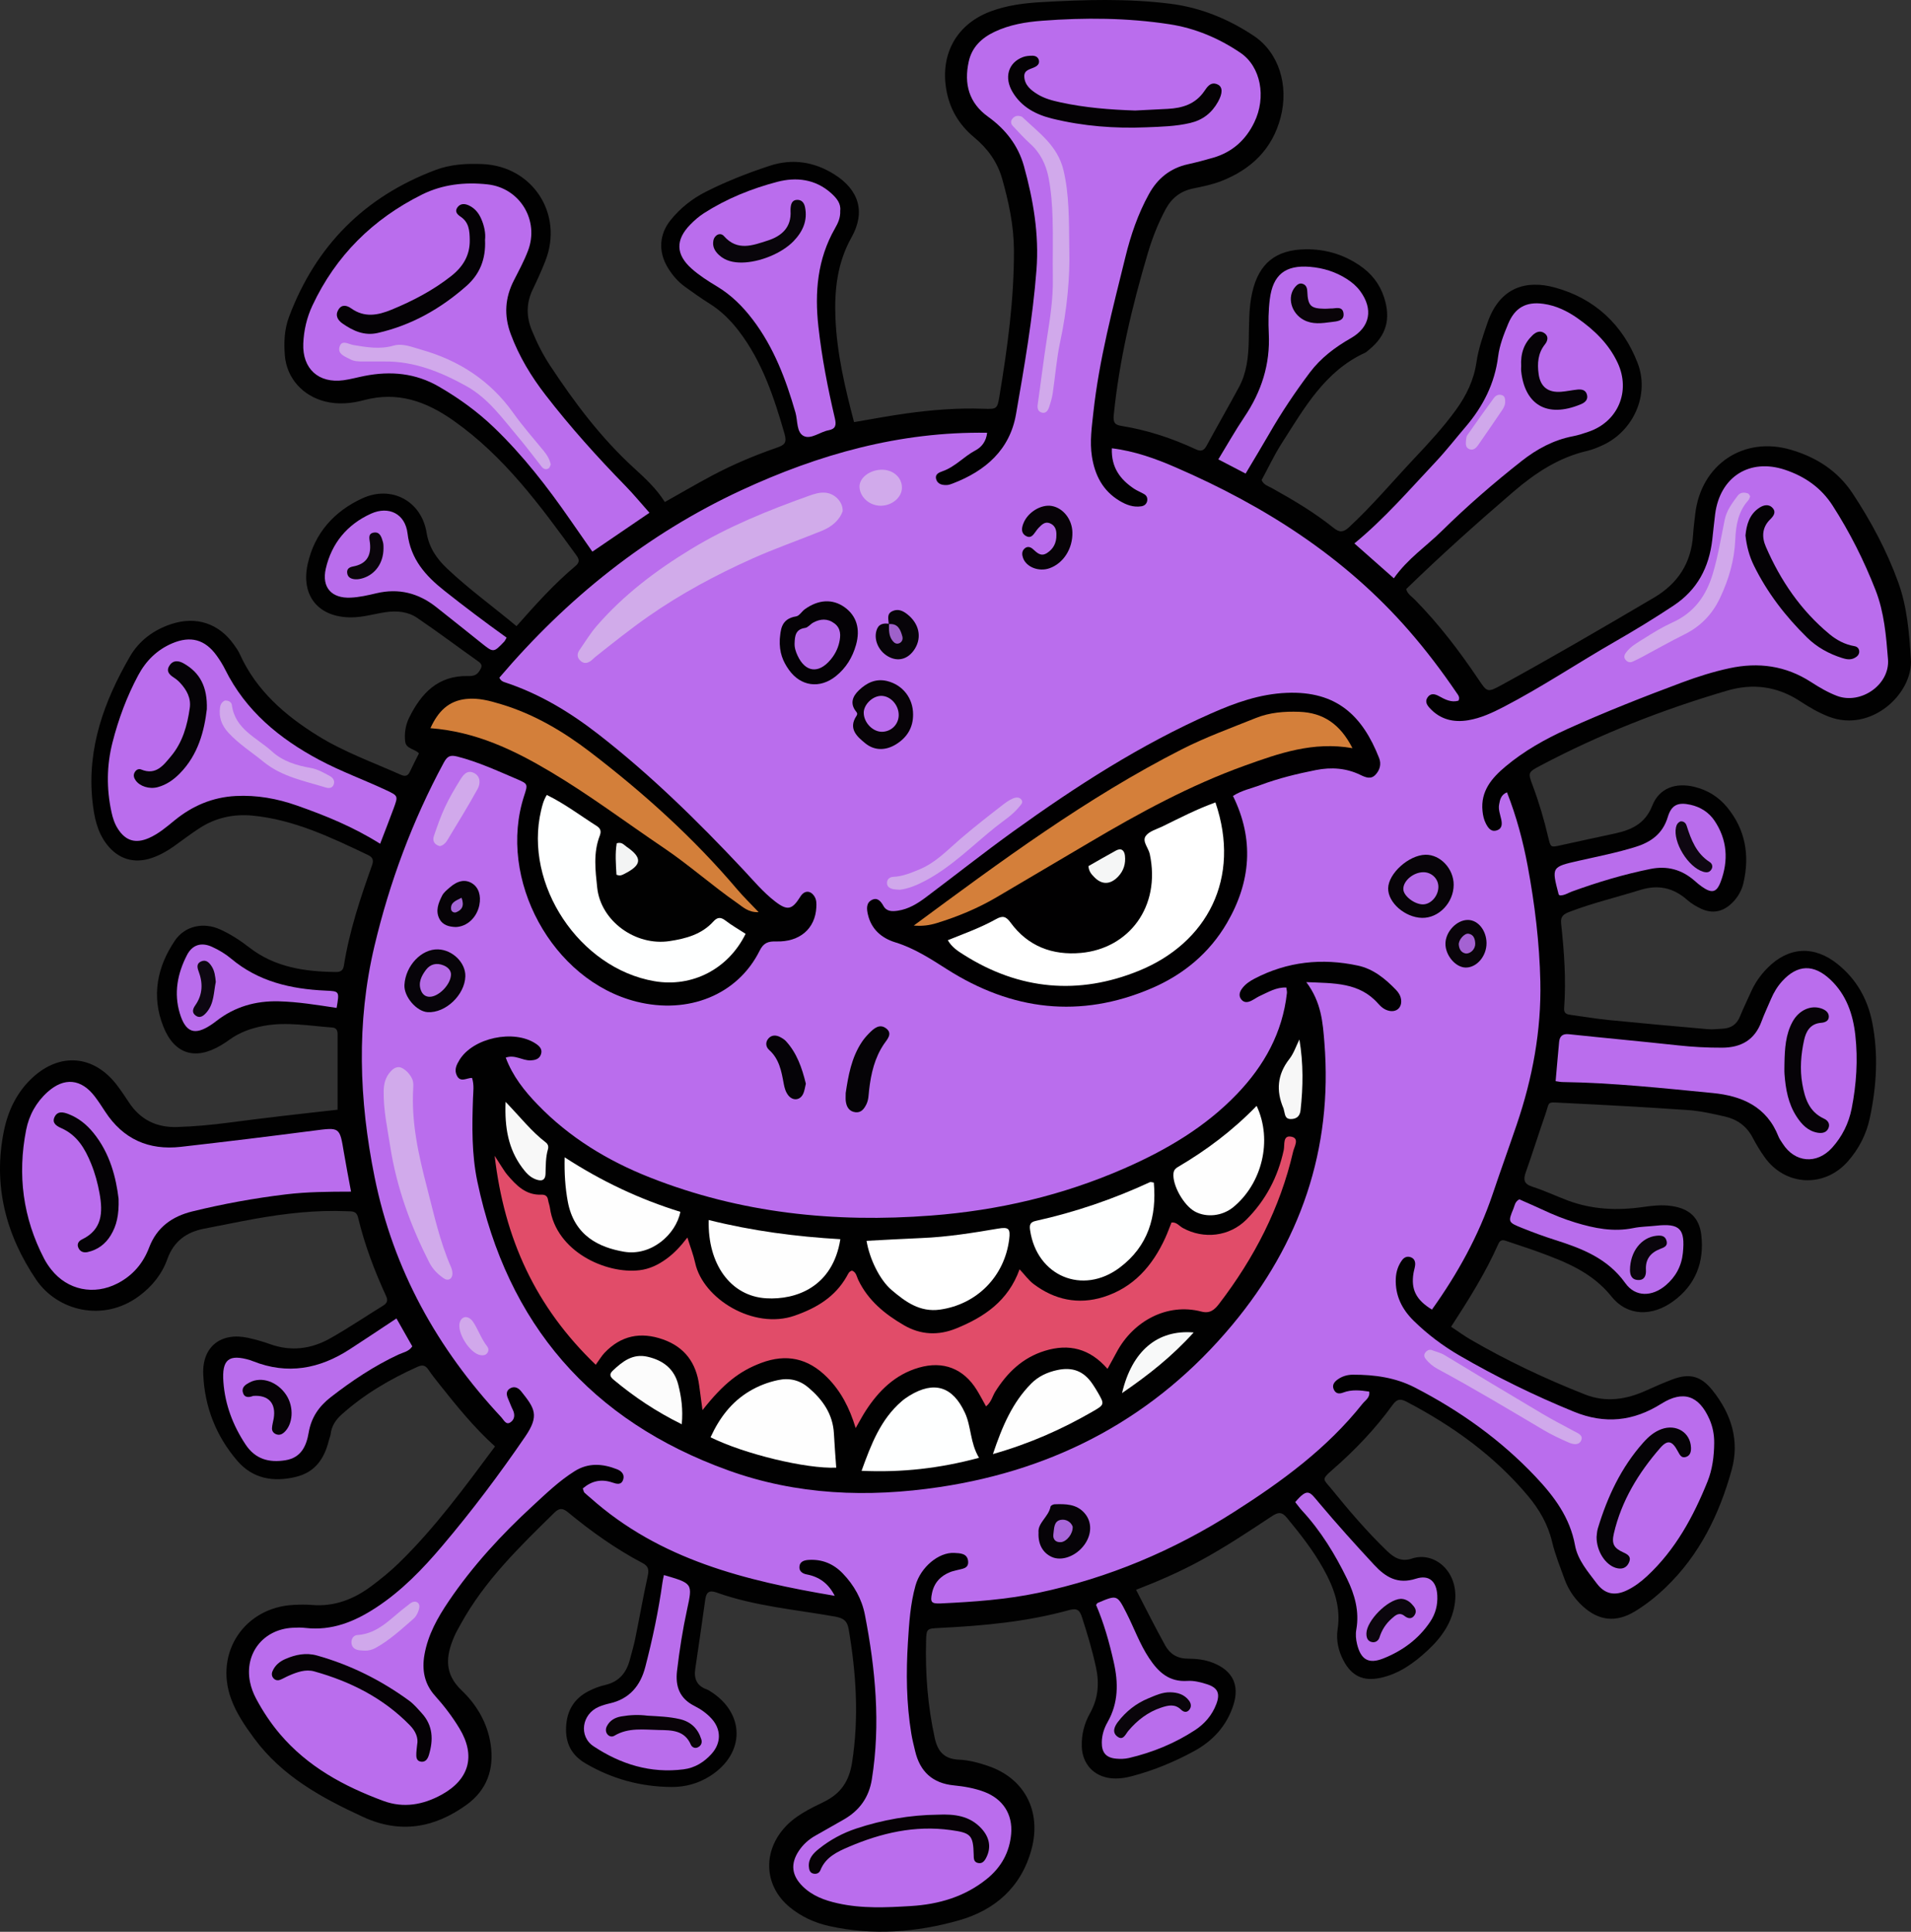 <?xml version="1.0" encoding="UTF-8"?><svg xmlns="http://www.w3.org/2000/svg" xmlns:xlink="http://www.w3.org/1999/xlink" height="396.9" preserveAspectRatio="xMidYMid meet" version="1.0" viewBox="0.0 0.0 392.7 396.9" width="392.7" zoomAndPan="magnify"><rect x="0.0" y="0.0" width="392.7" height="396.9" fill="#333333" stroke="none"/><defs><clipPath id="a"><path d="M 0 0 L 392.691 0 L 392.691 396.879 L 0 396.879 Z M 0 0"/></clipPath></defs><g><g clip-path="url(#a)"><path d="M 101.723 297.184 C 97.262 293.148 93.77 288.77 90.277 284.387 C 89.508 283.422 88.738 282.449 88.047 281.43 C 87.449 280.551 86.879 280.336 85.816 280.812 C 80.152 283.352 74.852 286.457 70.211 290.613 C 69.004 291.695 68.145 292.965 67.949 294.625 C 67.898 295.066 67.691 295.484 67.586 295.918 C 66.664 299.648 64.805 302.473 60.777 303.441 C 56.141 304.559 51.93 303.797 48.785 300.152 C 44.414 295.086 42.031 289.035 41.762 282.328 C 41.535 276.668 45.414 273.645 51.004 274.871 C 52.531 275.207 54.051 275.645 55.523 276.172 C 59.84 277.715 63.984 277.156 67.855 274.973 C 71.566 272.879 75.105 270.484 78.734 268.25 C 79.539 267.754 79.766 267.207 79.352 266.309 C 76.953 261.102 74.93 255.754 73.59 250.176 C 73.242 248.738 72.332 248.898 71.332 248.855 C 64.902 248.574 58.555 249.312 52.246 250.441 C 48.824 251.059 45.422 251.777 42.008 252.426 C 38.316 253.125 35.703 255.02 34.387 258.695 C 33.266 261.82 31.242 264.316 28.527 266.32 C 21.258 271.691 11.801 269.398 7.395 262.863 C 1.199 253.676 -1.445 243.547 0.777 232.477 C 1.633 228.219 3.453 224.375 6.715 221.375 C 12.359 216.184 19.254 216.781 23.961 222.855 C 24.855 224.012 25.664 225.23 26.465 226.449 C 28.824 230.051 32.156 231.695 36.438 231.551 C 40.031 231.434 43.605 231.109 47.168 230.633 C 50.84 230.141 54.516 229.695 58.195 229.262 C 61.867 228.828 65.543 228.43 69.371 227.996 C 69.371 222.762 69.371 217.613 69.371 212.469 C 69.371 211.711 69.133 211.172 68.262 211.109 C 63.574 210.773 58.902 209.898 54.176 210.773 C 51.602 211.254 49.203 212.109 47.074 213.668 C 46.535 214.066 45.965 214.43 45.387 214.773 C 40.129 217.914 35.785 216.594 33.539 210.848 C 31.098 204.625 32.289 198.656 35.934 193.258 C 38.012 190.18 41.875 189.422 45.258 190.965 C 47.41 191.945 49.387 193.238 51.254 194.684 C 56.512 198.75 62.656 199.637 69.043 199.699 C 69.992 199.711 70.508 199.371 70.66 198.422 C 71.785 191.293 74.062 184.484 76.469 177.723 C 76.883 176.551 76.445 176.055 75.547 175.629 C 67.945 172.016 60.336 168.363 51.797 167.566 C 48.035 167.219 44.402 167.992 41.168 170.043 C 39.277 171.246 37.504 172.633 35.668 173.926 C 34.289 174.898 32.824 175.715 31.219 176.266 C 27.578 177.512 24.297 176.523 21.949 173.48 C 19.938 170.879 19.34 167.789 19.004 164.652 C 17.84 153.777 21.395 144.051 26.703 134.879 C 28.59 131.621 31.629 129.363 35.301 128.184 C 40.367 126.559 44.969 128.098 48.043 132.406 C 48.5 133.043 48.965 133.691 49.285 134.402 C 52.668 141.879 58.547 146.973 65.332 151.18 C 70.691 154.504 76.629 156.629 82.363 159.18 C 83.258 159.578 83.812 159.449 84.23 158.555 C 84.801 157.336 85.422 156.141 86.094 154.781 C 85.281 153.863 83.426 153.883 83.258 152.344 C 83.074 150.676 83.316 149 84.074 147.465 C 86.559 142.418 90.035 138.75 96.191 138.898 C 97.141 138.922 97.934 138.781 98.5 137.883 C 98.969 137.141 99.266 136.594 98.336 135.934 C 94.121 132.953 90 129.84 85.727 126.945 C 83.828 125.656 81.559 125.438 79.242 125.777 C 76.914 126.125 74.645 126.824 72.266 126.844 C 65.5 126.898 61.773 122.473 63.23 115.875 C 64.641 109.508 68.684 105.051 74.434 102.398 C 80.449 99.621 86.594 102.941 87.656 109.414 C 88.172 112.543 89.734 114.781 91.891 116.824 C 96.371 121.062 101.375 124.664 106.141 128.648 C 110.012 124.273 113.828 120 118.23 116.316 C 119.156 115.539 119.066 114.953 118.441 114.09 C 111.039 103.906 103.637 93.754 93.133 86.379 C 87.535 82.445 81.707 80.371 74.801 82.211 C 72.23 82.898 69.535 83.172 66.805 82.488 C 62.219 81.336 58.926 77.719 58.535 73.039 C 58.305 70.332 58.445 67.605 59.406 65.059 C 64.902 50.473 74.953 40.375 89.555 34.902 C 92.633 33.75 95.926 33.566 99.195 33.711 C 109.484 34.172 115.84 43.992 112.07 53.605 C 111.297 55.59 110.406 57.531 109.484 59.449 C 108.125 62.262 108.129 65.051 109.305 67.914 C 110.336 70.414 111.535 72.824 113.02 75.074 C 118.035 82.684 123.484 89.949 130.246 96.133 C 132.562 98.246 134.875 100.367 136.621 103.145 C 139.949 101.277 143.125 99.414 146.371 97.688 C 150.633 95.426 155.082 93.559 159.637 91.977 C 161.18 91.445 161.754 91.004 161.223 89.152 C 159.07 81.68 156.664 74.367 151.871 68.07 C 150.148 65.809 148.188 63.863 145.766 62.355 C 144.055 61.289 142.414 60.102 140.773 58.926 C 139.297 57.867 138.133 56.496 137.199 54.941 C 135.254 51.707 135.445 48.152 137.809 45.219 C 139.809 42.738 142.281 40.789 145.117 39.363 C 149.328 37.242 153.719 35.523 158.191 34.055 C 162.844 32.531 167.309 33.234 171.426 35.812 C 176.531 39.012 177.902 43.559 174.984 48.766 C 172.047 54 171.445 59.578 171.68 65.363 C 171.977 72.574 173.617 79.559 175.504 86.727 C 179.109 86.121 182.691 85.434 186.301 84.934 C 191.527 84.207 196.781 83.793 202.07 83.98 C 204.824 84.074 204.938 84.055 205.375 81.422 C 207.031 71.453 208.41 61.449 208.355 51.309 C 208.328 46.32 207.285 41.5 205.941 36.742 C 204.973 33.309 202.961 30.52 200.195 28.227 C 197.066 25.633 195.098 22.344 194.434 18.262 C 193.234 10.922 196.688 4.863 203.695 2.293 C 206.996 1.082 210.465 0.641 213.934 0.441 C 222.793 -0.066 231.672 -0.34 240.504 0.77 C 246.719 1.551 252.438 3.902 257.629 7.352 C 262.793 10.785 264.895 17.539 263.152 24.16 C 261.441 30.656 257.117 34.777 251.043 37.176 C 249.18 37.91 247.176 38.32 245.203 38.723 C 242.582 39.254 240.754 40.703 239.512 43.023 C 237.969 45.906 236.785 48.934 235.859 52.055 C 232.641 62.934 230.008 73.934 228.871 85.258 C 228.723 86.75 229.043 87.281 230.41 87.5 C 235.762 88.352 240.855 90.043 245.758 92.324 C 246.75 92.789 247.379 92.629 247.926 91.621 C 250.121 87.582 252.41 83.594 254.598 79.547 C 256.184 76.609 256.531 73.371 256.613 70.09 C 256.695 66.727 256.574 63.352 257.336 60.035 C 258.699 54.094 262.191 51.297 268.305 51.219 C 272.363 51.168 276.059 52.266 279.406 54.539 C 281.805 56.164 283.516 58.309 284.418 61.09 C 285.863 65.551 284.891 68.961 281.293 71.887 C 281.031 72.102 280.781 72.355 280.484 72.492 C 272.215 76.289 268.023 83.863 263.426 91.023 C 261.859 93.469 260.617 96.125 259.25 98.637 C 259.688 99.641 260.621 99.871 261.371 100.285 C 265.789 102.738 270.133 105.316 274.082 108.488 C 275.289 109.461 276.09 109.367 277.223 108.32 C 282.008 103.883 286.199 98.887 290.66 94.148 C 293.664 90.965 296.633 87.746 299.207 84.188 C 301.344 81.23 302.875 78.074 303.406 74.406 C 303.809 71.637 304.754 68.977 305.668 66.316 C 308.211 58.949 313.664 57.477 319.508 59.07 C 327.652 61.293 333.473 66.684 336.52 74.574 C 339.051 81.121 335.637 88.613 329.285 91.496 C 328.27 91.961 327.215 92.395 326.133 92.645 C 320.281 94.008 315.477 97.188 310.988 101.039 C 303.492 107.477 296.133 114.059 288.969 121.027 C 289.188 122.012 290.09 122.539 290.754 123.215 C 295.656 128.195 299.875 133.723 303.766 139.504 C 305.617 142.25 305.617 142.355 308.656 140.691 C 313.676 137.949 318.652 135.129 323.609 132.281 C 329.059 129.152 334.473 125.973 339.887 122.785 C 344.781 119.902 347.543 115.676 347.91 109.945 C 348.004 108.492 348.195 107.043 348.363 105.594 C 349.535 95.422 358.316 89.527 368.09 92.426 C 373.293 93.973 377.652 96.754 380.715 101.387 C 384.496 107.121 387.719 113.148 390.066 119.605 C 391.922 124.711 392.344 130.141 392.68 135.48 C 393.117 142.469 384.574 150.57 375.863 147.262 C 373.742 146.453 371.816 145.32 369.949 144.098 C 365.23 141.004 360.234 140.328 354.84 141.918 C 341.574 145.824 328.758 150.844 316.527 157.312 C 313.98 158.66 313.969 158.75 314.953 161.379 C 316.254 164.855 317.301 168.395 318.145 172.004 C 318.656 174.168 318.668 174.121 320.711 173.664 C 324.43 172.828 328.164 172.062 331.887 171.238 C 335.277 170.488 338.062 169.246 339.527 165.539 C 340.969 161.887 344.363 160.734 348.184 161.664 C 350.914 162.324 353.184 163.746 354.926 165.867 C 358.676 170.438 359.582 175.715 358.277 181.387 C 357.926 182.91 357.148 184.312 356 185.457 C 354.109 187.34 351.945 187.812 349.551 186.699 C 348.547 186.23 347.551 185.633 346.719 184.902 C 343.859 182.367 340.711 181.707 337.047 182.852 C 332.234 184.355 327.32 185.512 322.598 187.316 C 321.434 187.758 320.637 188.211 320.797 189.676 C 321.422 195.484 321.855 201.309 321.418 207.152 C 321.336 208.266 322.016 208.418 322.852 208.527 C 325.41 208.863 327.957 209.309 330.523 209.566 C 337.336 210.242 344.156 210.855 350.977 211.453 C 351.973 211.543 352.988 211.398 353.996 211.352 C 355.734 211.266 356.918 210.453 357.578 208.789 C 358.242 207.125 359.055 205.52 359.777 203.879 C 360.598 202.004 361.742 200.363 363.176 198.906 C 367.523 194.496 372.785 194.184 377.621 198.078 C 381.457 201.164 383.762 205.203 384.715 209.977 C 386.039 216.566 385.625 223.156 384.242 229.691 C 383.535 233.039 381.988 236.039 379.73 238.609 C 374.898 244.113 366.848 243.703 362.613 237.746 C 361.707 236.469 360.883 235.117 360.16 233.727 C 358.926 231.363 356.961 229.965 354.449 229.395 C 351.941 228.824 349.395 228.25 346.836 228.07 C 338.215 227.477 329.582 227.004 320.949 226.586 C 317.73 226.434 318.516 226.234 317.535 229.031 C 316.168 232.945 314.945 236.91 313.551 240.816 C 312.984 242.398 313.152 243.258 314.914 243.824 C 317.363 244.609 319.703 245.719 322.113 246.629 C 327.18 248.539 332.398 248.746 337.707 247.977 C 339.598 247.699 341.496 247.504 343.41 247.77 C 347.102 248.277 349.207 250.148 349.613 253.766 C 350.238 259.305 348.445 263.977 343.879 267.328 C 339.555 270.496 334.477 270.512 331.152 266.375 C 327.137 261.387 321.773 259.289 316.195 257.238 C 314.094 256.465 311.949 255.805 309.836 255.066 C 309.062 254.801 308.379 254.496 307.906 255.566 C 305.273 261.512 301.816 267.008 298.191 272.59 C 299.648 273.555 300.816 274.418 302.066 275.145 C 309.637 279.559 317.539 283.281 325.691 286.496 C 330.09 288.23 334.305 287.508 338.398 285.637 C 340.133 284.848 341.867 284.094 343.648 283.418 C 347.168 282.082 349.523 282.668 351.918 285.664 C 355.781 290.5 357.523 295.965 355.84 302.035 C 353.316 311.133 349.254 319.449 342.336 326.105 C 340.395 327.973 338.285 329.664 335.973 331.066 C 332.09 333.418 328.531 333.035 325.215 329.98 C 323.531 328.434 322.277 326.578 321.504 324.438 C 320.59 321.906 319.566 319.395 318.949 316.789 C 318.094 313.18 316.32 310.129 313.992 307.348 C 307.113 299.121 298.59 293.008 289.16 288.055 C 287.949 287.422 287.184 287.246 286.164 288.66 C 282.602 293.59 278.402 297.973 273.816 301.969 C 271.41 304.066 271.957 303.871 273.594 305.898 C 277.199 310.348 280.918 314.699 285.055 318.68 C 286.539 320.109 288.016 320.922 290.156 320.211 C 294.656 318.711 299.664 322.734 299.012 328.984 C 298.574 333.141 296.336 336.328 293.406 339.055 C 290.598 341.664 287.523 343.914 283.645 344.734 C 280.16 345.473 277.781 344.359 276.109 341.23 C 275.016 339.188 274.531 336.977 274.875 334.719 C 275.574 330.113 274.082 326.113 271.895 322.215 C 269.801 318.469 267.164 315.137 264.449 311.836 C 263.41 310.57 262.625 310.68 261.383 311.504 C 256.516 314.723 251.656 317.949 246.516 320.73 C 242.375 322.969 238.07 324.848 233.457 326.637 C 235.477 330.523 237.371 334.32 239.422 338.031 C 240.383 339.773 241.867 340.77 244.074 340.777 C 245.836 340.785 247.648 340.98 249.355 341.672 C 253.328 343.281 254.75 346.234 253.465 350.281 C 252.094 354.586 249.234 357.688 245.371 359.785 C 241.332 361.98 237.09 363.75 232.613 364.922 C 231.176 365.301 229.742 365.504 228.285 365.348 C 224.73 364.961 222.406 362.383 222.297 358.809 C 222.223 356.391 222.809 354.113 223.973 352.027 C 225.648 349.031 225.949 345.945 225.227 342.609 C 224.469 339.09 223.445 335.66 222.332 332.246 C 221.891 330.891 221.402 330.328 219.707 330.801 C 211.012 333.207 202.074 334.035 193.094 334.469 C 190.48 334.598 190.379 334.602 190.309 337.059 C 190.121 343.809 190.637 350.5 192.094 357.117 C 192.703 359.887 194.062 361.414 197.094 361.535 C 199.078 361.617 201.094 362.16 202.992 362.805 C 210.574 365.363 214.055 372.137 211.977 379.922 C 209.883 387.75 204.422 392.457 197.062 394.547 C 188.379 397.012 179.402 397.715 170.426 395.727 C 167.438 395.062 164.676 393.809 162.297 391.855 C 157.148 387.629 156.668 380.82 161 375.754 C 163.273 373.094 166.352 371.648 169.336 370.188 C 172.836 368.477 174.5 365.895 175.09 362.148 C 176.535 352.93 175.949 343.801 174.387 334.676 C 174.094 332.98 173.273 332.438 171.566 332.133 C 163.41 330.688 155.094 330 147.223 327.184 C 145.781 326.668 145.141 327.109 144.938 328.566 C 144.27 333.344 143.578 338.113 142.871 342.887 C 142.566 344.93 143.219 346.387 145.242 347.098 C 145.453 347.172 145.648 347.293 145.84 347.41 C 153.156 351.91 153.211 360.234 145.961 364.871 C 143.527 366.43 140.836 367.172 137.984 367.148 C 131.691 367.105 125.809 365.512 120.352 362.32 C 117.414 360.605 116.168 358.141 116.332 354.777 C 116.492 351.441 117.984 348.992 120.914 347.473 C 122 346.906 123.184 346.457 124.371 346.184 C 127.234 345.523 128.746 343.652 129.441 340.945 C 129.809 339.531 130.238 338.137 130.527 336.711 C 131.402 332.426 132.156 328.113 133.094 323.844 C 133.375 322.559 133.297 321.801 132.027 321.133 C 126.543 318.25 121.52 314.668 116.75 310.734 C 115.691 309.859 114.98 309.75 113.938 310.773 C 106.797 317.773 99.613 324.73 94.715 333.613 C 94.227 334.496 93.711 335.371 93.316 336.297 C 91.621 340.266 91.227 343.836 94.871 347.309 C 97.957 350.246 100.176 353.988 100.828 358.398 C 101.59 363.5 100.043 367.801 95.855 370.82 C 89.301 375.555 82.242 376.816 74.629 373.309 C 66.098 369.383 57.973 364.945 52.227 357.152 C 50.352 354.613 48.578 352.02 47.492 349.047 C 44.02 339.547 50.262 330.211 60.383 329.734 C 61.613 329.676 62.859 329.645 64.086 329.75 C 68.707 330.141 72.707 328.57 76.312 325.883 C 78.289 324.406 80.219 322.84 81.98 321.121 C 89.41 313.887 95.5 305.547 101.723 297.184" fill="#010101"/></g><g><path d="M 309.676 162.789 C 311.613 167.715 312.969 172.781 313.93 177.926 C 315.391 185.766 316.355 193.703 316.531 201.664 C 316.75 211.707 314.926 221.508 311.688 231.023 C 310.062 235.805 308.344 240.555 306.734 245.34 C 303.84 253.922 299.5 261.727 294.258 269.062 C 290.988 267.074 289.914 264.914 290.469 261.555 C 290.559 261.004 290.754 260.465 290.805 259.91 C 290.871 259.191 290.625 258.559 289.887 258.301 C 289.172 258.055 288.559 258.301 288.117 258.906 C 287.297 260.023 286.891 261.289 286.828 262.672 C 286.672 266.168 288.098 269.008 290.527 271.383 C 293.348 274.145 296.492 276.516 299.898 278.492 C 307.48 282.883 315.32 286.734 323.445 290.047 C 329.801 292.645 335.652 292.016 341.387 288.41 C 345.875 285.59 349.121 286.703 351.273 291.57 C 351.969 293.145 352.273 294.773 352.258 296.48 C 352.234 299.203 351.883 301.918 350.879 304.406 C 347.961 311.637 344.277 318.422 338.469 323.82 C 337.223 324.98 335.875 325.992 334.355 326.727 C 331.832 327.949 329.77 327.531 328.117 325.316 C 326.316 322.898 324.215 320.551 323.656 317.484 C 322.621 311.785 319.375 307.449 315.547 303.398 C 308.375 295.809 300.004 289.852 290.746 285.074 C 286.738 283.008 282.445 282.43 278.016 282.441 C 276.855 282.445 275.789 282.762 274.859 283.438 C 274.203 283.914 273.684 284.551 274.07 285.441 C 274.461 286.328 275.133 286.449 276.016 286.113 C 277.754 285.445 279.543 285.641 281.363 285.91 C 281.582 287.148 280.559 287.691 279.977 288.426 C 272.676 297.617 263.391 304.395 253.574 310.648 C 241.129 318.586 227.809 324.203 213.383 327.254 C 206.766 328.652 200.051 329.117 193.324 329.434 C 191.352 329.523 191.145 329.168 191.516 327.344 C 191.961 325.164 193.285 323.77 195.305 322.973 C 195.719 322.809 196.168 322.734 196.598 322.605 C 197.633 322.301 199.094 322.352 198.945 320.77 C 198.789 319.121 197.289 319.125 196.094 319.059 C 192.891 318.887 189.191 321.992 188.137 325.734 C 187.066 329.539 186.82 333.461 186.574 337.387 C 186.18 343.68 186.246 349.949 187.27 356.188 C 187.469 357.402 187.777 358.602 188.062 359.801 C 189.062 364.004 191.645 366.387 196.008 366.816 C 198.133 367.027 200.242 367.387 202.254 368.145 C 206.07 369.586 208.145 372.73 207.785 376.805 C 207.457 380.555 205.758 383.629 202.809 386.02 C 198.258 389.707 192.918 391.254 187.219 391.605 C 182.184 391.914 177.125 392.164 172.125 391.039 C 169.449 390.438 166.953 389.535 164.957 387.57 C 162.684 385.336 162.398 382.938 164.137 380.301 C 165.016 378.969 166.176 377.922 167.574 377.137 C 169.531 376.039 171.48 374.934 173.426 373.812 C 176.625 371.965 178.566 369.297 179.16 365.566 C 180.98 354.195 179.902 342.953 177.734 331.77 C 177.105 328.535 175.496 325.668 173.176 323.266 C 171.277 321.297 168.953 320.328 166.215 320.492 C 165.305 320.547 164.332 320.789 164.273 321.941 C 164.227 322.887 164.984 323.324 165.785 323.477 C 168.391 323.969 170.266 325.367 171.531 327.871 C 153.238 324.793 135.621 320.48 121.363 307.773 C 120.945 307.398 120.492 307.062 120.094 306.668 C 119.957 306.531 119.934 306.273 119.762 305.809 C 121.535 304.293 123.516 303.793 125.844 304.594 C 126.691 304.883 127.695 305.191 128.07 303.961 C 128.387 302.91 127.695 302.227 126.809 301.875 C 123.859 300.715 120.93 300.48 118.094 302.258 C 114.93 304.238 112.262 306.816 109.539 309.324 C 103.074 315.273 97.145 321.691 92.203 328.988 C 89.918 332.363 87.957 335.852 87.23 339.934 C 86.664 343.109 87.207 345.977 89.398 348.41 C 91.281 350.504 92.984 352.738 94.434 355.145 C 97.793 360.73 96.441 365.59 90.77 368.719 C 86.938 370.832 82.898 371.535 78.766 370.004 C 70.684 367.012 63.227 362.988 57.52 356.262 C 55.621 354.02 54.012 351.594 52.637 349.016 C 52.062 347.941 51.609 346.75 51.371 345.559 C 50.211 339.703 54.094 334.777 60.078 334.438 C 60.973 334.387 61.887 334.363 62.773 334.469 C 68.219 335.098 72.906 333.16 77.328 330.258 C 82.551 326.832 86.832 322.395 90.836 317.672 C 96.941 310.473 102.613 302.934 107.938 295.145 C 110.914 290.781 109.848 289.312 107.098 285.859 C 106.48 285.086 105.633 284.715 104.73 285.312 C 103.941 285.836 104.074 286.637 104.426 287.418 C 104.746 288.133 104.992 288.887 105.348 289.586 C 105.895 290.648 105.766 291.699 104.824 292.27 C 103.957 292.793 103.512 291.719 103.02 291.191 C 89.867 277.098 80.816 260.887 76.973 241.824 C 73.773 225.977 73.211 210.137 76.941 194.398 C 80.051 181.27 84.742 168.645 91.18 156.715 C 91.91 155.363 92.496 155.059 93.996 155.441 C 98.266 156.535 102.234 158.375 106.254 160.086 C 108.516 161.051 108.484 161.125 107.707 163.508 C 102.152 180.551 113.445 201.465 130.84 205.805 C 141.398 208.441 151.574 204.445 156.117 195.297 C 156.902 193.719 157.84 193.375 159.516 193.426 C 164.363 193.566 167.52 190.781 167.75 186.441 C 167.793 185.656 167.809 184.879 167.355 184.164 C 166.547 182.895 165.289 182.902 164.48 184.203 C 162.781 186.926 161.832 187.172 159.297 185.223 C 156.797 183.301 154.781 180.855 152.629 178.566 C 143.316 168.652 133.629 159.137 122.867 150.785 C 117.078 146.297 110.844 142.527 103.824 140.211 C 103.398 140.07 102.961 139.945 102.613 139.238 C 116.457 122.961 132.875 109.746 152.352 100.719 C 168.215 93.367 184.879 88.637 202.852 88.914 C 202.652 90.707 201.695 91.879 200.461 92.527 C 198.078 93.785 196.277 95.922 193.684 96.82 C 192.941 97.078 192.09 97.441 192.371 98.445 C 192.66 99.461 193.594 99.688 194.539 99.656 C 194.973 99.641 195.414 99.477 195.832 99.316 C 202.531 96.738 207.52 92.406 208.789 85.082 C 210.496 75.246 212.227 65.406 212.992 55.43 C 213.551 48.141 212.34 41.102 210.418 34.148 C 209.238 29.887 206.633 26.562 203.051 23.988 C 199.102 21.152 198.066 17.25 199.062 12.68 C 199.711 9.695 201.691 7.816 204.363 6.543 C 207.461 5.07 210.789 4.516 214.145 4.262 C 222.898 3.594 231.664 3.648 240.348 4.984 C 245.605 5.793 250.504 7.863 254.914 10.855 C 259.086 13.688 260.266 19.945 257.746 25.148 C 255.996 28.766 253.223 31.258 249.336 32.395 C 247.613 32.898 245.875 33.355 244.125 33.742 C 240.484 34.539 237.875 36.652 236.102 39.871 C 233.859 43.934 232.371 48.285 231.273 52.762 C 228.68 63.332 225.867 73.859 224.684 84.719 C 224.355 87.734 223.914 90.742 224.383 93.777 C 224.98 97.621 226.617 100.832 230.055 102.895 C 231.418 103.715 232.883 104.281 234.531 104.023 C 235.133 103.93 235.578 103.582 235.723 102.988 C 235.859 102.402 235.68 101.852 235.141 101.535 C 234.469 101.137 233.719 100.855 233.066 100.426 C 230.211 98.523 228.324 96.055 228.48 92.102 C 233.184 92.68 237.465 94.227 241.617 96.031 C 259.844 103.938 276.305 114.395 289.496 129.527 C 293.047 133.598 296.293 137.887 299.328 142.348 C 299.637 142.801 300.043 143.234 299.719 143.957 C 298.234 144.398 296.957 143.719 295.68 143.016 C 294.816 142.539 293.949 142.371 293.32 143.34 C 292.801 144.145 293.23 144.848 293.781 145.453 C 295.941 147.828 298.688 148.488 301.738 147.973 C 304.305 147.539 306.652 146.449 308.953 145.258 C 316.836 141.172 324.207 136.223 331.898 131.809 C 335.988 129.461 340.008 127.012 343.938 124.402 C 348.801 121.172 351.184 116.594 351.855 110.953 C 352.066 109.172 352.223 107.383 352.457 105.602 C 353.461 97.949 359.555 94.086 366.844 96.531 C 370.891 97.891 374.23 100.203 376.594 103.875 C 380.129 109.375 383.047 115.18 385.422 121.258 C 387.199 125.809 387.594 130.676 387.973 135.453 C 388.391 140.672 382.379 144.828 377.484 142.973 C 375.617 142.266 373.844 141.219 372.156 140.129 C 366.949 136.762 361.344 136.008 355.371 137.297 C 352.074 138.008 348.871 139.02 345.711 140.195 C 337.719 143.172 329.789 146.301 322.016 149.812 C 317.504 151.855 313.195 154.285 309.379 157.477 C 306.551 159.844 304.23 162.539 304.648 166.633 C 304.742 167.547 304.926 168.41 305.344 169.215 C 305.828 170.152 306.453 171.031 307.684 170.57 C 308.758 170.168 308.676 169.152 308.477 168.266 C 308.262 167.281 307.871 166.32 308.059 165.293 C 308.242 164.305 308.43 163.297 309.676 162.789" fill="#ba6ded"/></g><g><path d="M 133.461 105.352 C 129.398 108.117 125.695 110.641 121.73 113.344 C 120.172 111.105 118.656 108.941 117.152 106.77 C 112.477 100.023 107.465 93.551 101.523 87.844 C 98.105 84.562 94.293 81.812 90.199 79.438 C 85.383 76.641 80.254 76.184 74.902 77.238 C 73.469 77.52 72.059 77.922 70.617 78.117 C 65.473 78.824 62.102 75.762 62.324 70.566 C 62.438 67.852 63.051 65.219 64.211 62.754 C 69.02 52.504 76.652 44.98 86.727 39.969 C 90.93 37.879 95.551 37.367 100.203 37.883 C 106.84 38.613 110.883 45.281 108.496 51.527 C 107.699 53.617 106.629 55.605 105.605 57.602 C 103.762 61.199 103.535 64.824 104.957 68.648 C 106.66 73.227 109.148 77.328 112.113 81.164 C 117.199 87.746 122.754 93.918 128.562 99.867 C 130.195 101.539 131.684 103.355 133.461 105.352" fill="#ba6ded"/></g><g><path d="M 72.137 244.828 C 67.422 244.84 63.07 244.867 58.727 245.395 C 52.262 246.176 45.871 247.34 39.551 248.887 C 35.395 249.906 32.23 252.129 30.648 256.305 C 29.414 259.562 27.285 262.07 24.125 263.695 C 19.316 266.168 13.895 265.082 10.539 260.848 C 9.984 260.148 9.477 259.391 9.066 258.602 C 4.707 250.23 3.559 241.383 5.371 232.16 C 5.965 229.133 7.434 226.465 9.758 224.371 C 13.199 221.27 16.727 221.629 19.527 225.344 C 20.27 226.324 20.941 227.363 21.617 228.398 C 25.297 234.039 30.559 236.379 37.164 235.625 C 46.297 234.586 55.418 233.473 64.535 232.289 C 69.824 231.605 69.797 231.523 70.668 236.793 C 71.09 239.328 71.59 241.852 72.137 244.828" fill="#ba6ded"/></g><g><path d="M 78.117 173.359 C 72.539 169.84 66.816 167.547 60.996 165.496 C 56.941 164.07 52.77 163.32 48.445 163.543 C 43.672 163.793 39.527 165.562 35.855 168.566 C 34.207 169.914 32.582 171.309 30.602 172.18 C 27.891 173.367 25.824 172.781 24.238 170.309 C 23.562 169.262 23.176 168.094 22.914 166.875 C 21.867 162.074 21.906 157.27 23.121 152.527 C 24.344 147.734 26.062 143.105 28.406 138.73 C 29.984 135.777 32.262 133.508 35.379 132.18 C 39.168 130.57 42.125 131.379 44.516 134.691 C 45.172 135.598 45.773 136.559 46.27 137.559 C 50.496 146.062 57.41 151.75 65.602 156.121 C 70.062 158.5 74.82 160.215 79.387 162.359 C 81.816 163.5 81.832 163.527 80.906 166.051 C 80.059 168.359 79.156 170.645 78.117 173.359" fill="#ba6ded"/></g><g><path d="M 319.672 222.129 C 319.914 219.391 320.137 216.73 320.391 214.074 C 320.508 212.867 321.113 212.352 322.41 212.488 C 329.879 213.277 337.355 213.965 344.82 214.777 C 347.84 215.109 350.855 215.266 353.887 215.254 C 357.746 215.242 360.574 213.688 361.965 209.902 C 362.547 208.324 363.273 206.805 363.93 205.254 C 364.504 203.902 365.246 202.672 366.246 201.574 C 369.367 198.156 372.688 198.031 376.121 201.258 C 379.41 204.352 380.777 208.355 381.258 212.676 C 381.82 217.727 381.488 222.773 380.508 227.75 C 379.914 230.766 378.57 233.496 376.496 235.797 C 373.348 239.289 368.832 238.895 366.324 234.957 C 366.023 234.484 365.672 234.023 365.469 233.512 C 363.055 227.367 357.98 225.156 351.961 224.57 C 341.691 223.574 331.426 222.461 321.094 222.312 C 320.66 222.309 320.223 222.203 319.672 222.129" fill="#ba6ded"/></g><g><path d="M 286.426 118.816 C 283.625 116.344 281.043 114.062 278.32 111.652 C 284.543 106.543 289.668 100.574 295.051 94.863 C 297.199 92.578 299.129 90.086 301.172 87.699 C 304.758 83.512 307.16 78.793 307.855 73.258 C 308.152 70.906 309.02 68.695 309.926 66.523 C 311.305 63.215 313.59 61.934 317.133 62.418 C 319.746 62.777 322.051 63.891 324.191 65.395 C 327.641 67.816 330.613 70.676 332.422 74.551 C 335.141 80.391 332.492 86.641 326.445 88.703 C 325.387 89.062 324.312 89.426 323.215 89.633 C 319.258 90.395 315.836 92.246 312.711 94.699 C 306.973 99.215 301.457 103.992 296.262 109.113 C 293.07 112.258 289.27 114.773 286.426 118.816" fill="#ba6ded"/></g><g><path d="M 172.66 43.293 C 172.73 44.738 172.199 45.852 171.582 46.926 C 167.969 53.238 167.395 60.047 168.176 67.113 C 168.883 73.477 170.102 79.742 171.566 85.961 C 171.887 87.336 171.73 88.125 170.266 88.402 C 168.516 88.73 166.676 90.309 165.184 89.594 C 163.645 88.852 163.945 86.445 163.465 84.773 C 161.5 77.945 159.027 71.375 154.672 65.648 C 152.609 62.941 150.262 60.602 147.32 58.84 C 145.5 57.746 143.676 56.582 142.102 55.176 C 138.844 52.27 138.809 49.258 141.824 46.168 C 142.68 45.293 143.621 44.461 144.652 43.801 C 149.312 40.812 154.422 38.754 159.734 37.359 C 163.656 36.336 167.562 36.797 170.797 39.688 C 171.902 40.68 172.84 41.797 172.66 43.293" fill="#ba6ded"/></g><g><path d="M 153.219 191.859 C 149.652 199.113 142.227 202.914 134.488 201.594 C 119.055 198.957 107.609 181.734 111.188 166.531 C 111.438 165.469 111.695 164.41 112.367 163.328 C 116.062 165.133 119.266 167.582 122.656 169.727 C 123.508 170.266 123.551 170.93 123.238 171.734 C 121.887 175.223 122.348 178.852 122.723 182.379 C 123.445 189.219 130.582 194.414 137.586 193.355 C 140.922 192.852 144.203 191.984 146.602 189.32 C 147.434 188.395 148.141 188.402 149.117 189.16 C 150.348 190.113 151.723 190.887 153.219 191.859" fill="#feffff"/></g><g><path d="M 88.449 149.609 C 90.012 146.188 92.121 144.027 95.734 143.613 C 98.258 143.324 100.641 143.98 103.008 144.695 C 109.766 146.73 115.766 150.289 121.301 154.523 C 132.281 162.93 142.527 172.156 151.5 182.738 C 152.797 184.27 154.25 185.668 155.898 187.406 C 153.801 187.504 152.648 186.344 151.434 185.496 C 146.277 181.902 141.578 177.703 136.359 174.18 C 128.645 168.969 121.195 163.367 113.176 158.594 C 105.602 154.086 97.785 150.328 88.449 149.609" fill="#d37f3a"/></g><g><path d="M 255.965 97.301 C 253.984 96.27 252.312 95.402 250.359 94.383 C 252.223 91.332 253.855 88.426 255.715 85.668 C 259.215 80.469 261.039 74.852 260.73 68.535 C 260.617 66.188 260.648 63.805 260.938 61.477 C 261.57 56.43 264.137 54.406 269.199 54.824 C 271.91 55.051 274.473 55.84 276.793 57.336 C 277.848 58.012 278.781 58.809 279.516 59.812 C 282.223 63.5 281.586 67.195 277.613 69.469 C 274.344 71.336 271.422 73.535 269.156 76.543 C 266.121 80.586 263.309 84.781 260.789 89.168 C 259.281 91.789 257.707 94.367 255.965 97.301" fill="#b96ded"/></g><g><path d="M 136.43 323.605 C 142.359 325.332 142.352 325.328 141.188 330.695 C 140.281 334.855 139.629 339.055 139.129 343.281 C 138.746 346.531 139.684 348.984 142.727 350.512 C 144.023 351.16 145.227 352.016 146.219 353.102 C 148.234 355.316 148.23 358.125 146.211 360.355 C 144.66 362.066 142.789 363.23 140.453 363.523 C 133.68 364.387 127.559 362.477 121.996 358.801 C 118.863 356.734 119.559 352.176 123.035 350.684 C 123.75 350.375 124.512 350.152 125.277 349.98 C 129.344 349.066 131.602 346.355 132.602 342.496 C 134.094 336.754 135.324 330.953 136.141 325.07 C 136.199 324.633 136.309 324.203 136.43 323.605" fill="#b96dec"/></g><g><path d="M 81.469 270.883 C 82.648 272.961 83.688 274.793 84.723 276.617 C 84.012 277.711 82.828 277.859 81.859 278.316 C 76.852 280.648 72.301 283.695 67.953 287.07 C 65.559 288.926 63.961 291.242 63.441 294.297 C 62.965 297.09 61.895 299.496 58.652 300.02 C 55.285 300.559 52.461 299.809 50.457 296.777 C 47.871 292.863 46.25 288.617 45.906 283.938 C 45.566 279.293 47.008 278.148 51.387 279.445 C 51.598 279.512 51.809 279.598 52.016 279.68 C 59.074 282.48 65.641 281.254 71.848 277.23 C 74.949 275.223 78.016 273.164 81.469 270.883" fill="#b96dec"/></g><g><path d="M 225.238 329.742 C 225.422 329.5 225.469 329.371 225.555 329.336 C 229.562 327.633 229.559 327.637 231.473 331.383 C 233.047 334.469 234.191 337.754 236.133 340.676 C 238.051 343.566 240.25 345.605 244.031 345.352 C 245.328 345.266 246.711 345.621 247.98 346.02 C 250.246 346.73 250.781 347.926 249.945 350.117 C 249.082 352.387 247.559 354.168 245.539 355.484 C 241.379 358.195 236.836 360.055 232.008 361.188 C 231.148 361.391 230.215 361.406 229.336 361.324 C 227.277 361.133 226.391 360.074 226.414 357.984 C 226.43 356.492 226.875 355.086 227.598 353.824 C 229.855 349.867 229.832 345.734 228.859 341.449 C 227.949 337.414 226.832 333.449 225.238 329.742" fill="#b96dec"/></g><g><path d="M 104.105 131.004 C 103.855 131.43 103.777 131.652 103.625 131.812 C 101.41 134.133 101.418 134.121 98.859 132.07 C 95.801 129.613 92.723 127.172 89.648 124.734 C 85.996 121.844 81.93 120.805 77.34 121.891 C 75.602 122.305 73.824 122.711 72.051 122.789 C 68.113 122.965 66.07 120.672 66.949 116.832 C 68.145 111.602 71.359 107.75 76.215 105.547 C 79.902 103.875 83.266 105.57 83.746 109.59 C 84.383 114.895 87.426 118.281 91.309 121.359 C 95.426 124.625 99.621 127.793 104.105 131.004" fill="#b96dec"/></g><g><path d="M 266.16 308.621 C 268.758 305.566 269.145 306.504 271.008 308.715 C 274.684 313.086 278.496 317.328 282.387 321.516 C 284.77 324.082 287.238 325.543 290.969 324.352 C 293.688 323.48 295.215 324.918 295.355 327.801 C 295.457 329.758 294.992 331.57 293.887 333.211 C 291.492 336.773 288.168 339.191 284.246 340.746 C 281.219 341.949 279.629 340.965 278.863 337.773 C 278.625 336.781 278.539 335.781 278.719 334.773 C 279.367 331.074 278.406 327.648 276.812 324.383 C 274.348 319.332 271.434 314.562 267.602 310.406 C 267.078 309.84 266.629 309.203 266.16 308.621" fill="#b96dec"/></g><g><path d="M 320.5 183.961 C 320.422 183.875 320.305 183.809 320.285 183.723 C 318.828 178.137 318.824 178.117 324.41 176.852 C 328.34 175.961 332.301 175.191 336.152 173.984 C 339.312 172.992 341.688 171.277 342.719 167.863 C 343.477 165.348 344.828 164.777 347.383 165.344 C 349.434 165.797 351.164 166.898 352.32 168.613 C 354.953 172.527 355.223 176.801 353.602 181.141 C 352.754 183.41 351.777 183.586 349.781 182.211 C 349.23 181.832 348.719 181.391 348.215 180.945 C 345.59 178.656 342.598 177.836 339.16 178.531 C 333.656 179.645 328.301 181.254 323.027 183.168 C 322.199 183.469 321.438 184.023 320.5 183.961" fill="#b96dec"/></g><g><path d="M 312.203 246.41 C 313.656 247.059 315.285 247.742 316.879 248.492 C 319.109 249.543 321.387 250.469 323.746 251.184 C 327.633 252.363 331.539 253.16 335.637 252.316 C 337.164 252 338.754 252 340.309 251.828 C 345.188 251.297 346.324 252.449 345.824 257.414 C 345.555 260.117 344.34 262.34 342.305 264.07 C 339.523 266.434 336.078 266.551 333.992 263.629 C 330.32 258.484 325.02 256.492 319.434 254.715 C 317.199 254.004 314.992 253.188 312.812 252.312 C 309.871 251.129 309.871 251.078 311.023 248.27 C 311.27 247.668 311.297 246.93 312.203 246.41" fill="#b86dec"/></g><g><path d="M 69.172 207.082 C 65.082 206.465 61.223 205.828 57.301 205.727 C 52.543 205.602 48.234 206.828 44.457 209.777 C 44.105 210.055 43.742 210.316 43.367 210.562 C 40.027 212.793 38.152 212.16 36.957 208.23 C 35.684 204.043 36.469 200.008 38.426 196.219 C 39.516 194.105 41.363 193.535 43.559 194.527 C 44.973 195.164 46.352 195.996 47.535 196.992 C 53.148 201.691 59.805 203.207 66.867 203.527 C 69.766 203.66 69.766 203.621 69.172 207.082" fill="#b96dec"/></g><g><path d="M 126.684 179.723 C 126.551 177.48 126.387 175.32 126.734 173.254 C 127.789 172.934 128.203 173.586 128.719 173.938 C 132.074 176.242 131.941 177.727 128.238 179.578 C 127.848 179.773 127.461 180.02 126.684 179.723" fill="#f3f4f4"/></g><g><path d="M 268.438 201.785 C 271.547 205.914 271.828 210.121 272.156 214.211 C 273.91 236.148 267.184 255.461 253.234 272.199 C 237.559 291.012 217.312 301.891 193.117 305.52 C 178.34 307.734 163.742 307.184 149.605 302.078 C 121.453 291.91 104.246 272.082 98.094 242.758 C 96.914 237.121 96.996 231.379 97.199 225.648 C 97.246 224.312 97.465 222.961 97.008 221.473 C 95.98 221.402 94.617 222.543 93.863 220.945 C 93.309 219.773 93.816 218.766 94.41 217.785 C 97.199 213.211 105.613 211.422 110.105 214.43 C 110.926 214.977 111.52 215.617 111.156 216.641 C 110.805 217.621 109.953 217.828 108.98 217.859 C 107.32 217.91 105.824 216.621 103.926 217.293 C 105.352 221.109 107.777 224.156 110.512 226.98 C 117.027 233.719 124.859 238.48 133.504 241.898 C 152.129 249.27 171.496 251.266 191.359 249.742 C 205.133 248.691 218.387 245.598 231.047 240.055 C 239.637 236.289 247.645 231.605 254.207 224.758 C 259.797 218.922 263.551 212.172 264.457 204.02 C 264.488 203.711 264.391 203.383 264.336 202.895 C 262.289 202.801 260.664 203.82 258.969 204.586 C 258.359 204.859 257.812 205.266 257.215 205.57 C 256.465 205.949 255.676 206.094 255.078 205.34 C 254.512 204.625 254.699 203.859 255.188 203.168 C 255.855 202.227 256.789 201.598 257.789 201.074 C 264.539 197.551 271.676 196.805 279.039 198.387 C 282.195 199.062 284.672 201.086 286.883 203.387 C 287.441 203.965 287.84 204.633 287.926 205.449 C 288.086 207.039 286.969 208.023 285.41 207.668 C 284.492 207.457 283.797 206.871 283.203 206.195 C 279.34 201.812 274.164 202.027 268.438 201.785" fill="#010101"/></g><g><path d="M 253.367 163.535 C 257.785 172.477 257.023 181.215 252.156 189.59 C 248.559 195.781 243.215 200.234 236.637 203.051 C 221.961 209.34 207.938 207.617 194.625 199.156 C 191.219 196.992 187.891 194.812 183.961 193.605 C 181.191 192.754 179.039 190.938 178.344 187.863 C 178.078 186.703 177.98 185.496 179.164 184.895 C 180.297 184.324 180.988 185.141 181.539 186.125 C 182.195 187.305 183.352 187.281 184.504 187.109 C 186.688 186.785 188.512 185.668 190.223 184.387 C 196.238 179.879 202.133 175.203 208.234 170.809 C 221.094 161.555 234.379 152.977 248.93 146.559 C 253.852 144.387 258.867 142.582 264.406 142.352 C 274.734 141.922 280.023 147.129 283.406 155.758 C 283.902 157.023 283.531 158.25 282.645 159.184 C 281.715 160.164 280.668 159.75 279.57 159.215 C 276.648 157.797 273.582 157.582 270.391 158.215 C 266.531 158.984 262.719 159.906 259.035 161.285 C 257.16 161.988 255.152 162.379 253.367 163.535" fill="#010001"/></g><g><path d="M 173.16 105.031 C 172.496 106.918 170.891 108.246 168.871 109.066 C 164.113 111 159.246 112.684 154.566 114.781 C 147.125 118.121 139.945 121.961 133.234 126.648 C 129.477 129.277 125.906 132.133 122.324 134.977 C 122.062 135.188 121.836 135.438 121.574 135.652 C 120.789 136.297 119.977 136.473 119.191 135.676 C 118.539 135.016 118.586 134.266 119.09 133.543 C 120.242 131.895 121.285 130.152 122.594 128.637 C 128.137 122.227 134.824 117.184 142.027 112.805 C 149.609 108.191 157.797 104.887 166.121 101.906 C 167.281 101.492 168.445 101.094 169.719 101.238 C 171.559 101.445 173.258 103.141 173.16 105.031" fill="#d1abea"/></g><g><path d="M 81.945 219.25 C 82.98 219.27 84.582 220.848 84.859 222.176 C 84.949 222.609 84.945 223.07 84.918 223.52 C 84.484 230.531 86 237.285 87.746 243.984 C 89.18 249.484 90.371 255.066 92.672 260.312 C 92.848 260.711 92.957 261.168 92.973 261.602 C 93.016 262.719 92.121 263.285 91.195 262.648 C 89.996 261.82 88.941 260.797 88.262 259.465 C 84.375 251.867 81.488 243.941 80.176 235.469 C 79.594 231.727 78.785 228.023 78.844 224.199 C 78.863 222.672 79.211 221.324 80.23 220.184 C 80.688 219.676 81.203 219.254 81.945 219.25" fill="#d1aaeb"/></g><g><path d="M 219.738 51.414 C 219.887 56.809 219.293 63.562 217.852 70.266 C 217.105 73.742 216.852 77.324 216.32 80.848 C 216.172 81.836 215.867 82.805 215.547 83.754 C 215.32 84.418 214.844 85.004 214.055 84.762 C 213.336 84.547 213.125 83.941 213.234 83.156 C 213.883 78.637 214.422 74.098 215.129 69.59 C 215.766 65.508 216.422 61.441 216.352 57.285 C 216.281 53.137 216.43 48.98 216.301 44.836 C 216.211 42.051 216.012 39.238 215.48 36.516 C 214.965 33.871 213.812 31.422 211.703 29.535 C 210.453 28.414 209.336 27.145 208.172 25.93 C 207.738 25.48 207.621 24.949 208.023 24.426 C 208.387 23.953 208.887 23.711 209.496 23.836 C 209.711 23.879 209.965 23.934 210.113 24.074 C 213.449 27.281 217.324 29.887 218.539 34.969 C 219.73 39.969 219.656 44.945 219.738 51.414" fill="#d1a9eb"/></g><g><path d="M 233.262 22.707 C 235.5 22.594 237.734 22.488 239.973 22.367 C 243 22.207 245.676 21.391 247.508 18.684 C 248.09 17.82 248.84 16.699 250.227 17.359 C 251.285 17.863 251.277 19.164 250.289 20.926 C 249.02 23.191 247.188 24.648 244.605 25.262 C 241.633 25.969 238.594 26.035 235.594 26.156 C 229.09 26.43 222.609 25.934 216.262 24.379 C 212.906 23.559 209.945 22.023 208.094 18.941 C 206.277 15.914 207.191 12.859 210.203 11.73 C 210.812 11.5 211.512 11.445 212.172 11.449 C 212.727 11.453 213.285 11.684 213.469 12.316 C 213.648 12.945 213.344 13.383 212.812 13.695 C 211.898 14.23 210.414 14.258 210.484 15.742 C 210.562 17.477 211.816 18.508 213.184 19.352 C 214.633 20.246 216.258 20.672 217.906 21.027 C 222.965 22.133 228.094 22.535 233.262 22.707" fill="#040204"/></g><g><path d="M 358.684 110.004 C 358.902 107.824 359.473 105.68 361.531 104.324 C 362.395 103.754 363.488 103.48 364.285 104.395 C 365.047 105.27 364.422 106.062 363.754 106.719 C 362.078 108.367 362.016 110.352 362.863 112.309 C 365.879 119.277 370.074 125.43 375.961 130.301 C 377.418 131.508 379.117 132.422 381.051 132.75 C 381.672 132.855 382.066 133.262 382.062 133.891 C 382.055 134.492 381.652 134.895 381.125 135.172 C 380.262 135.629 379.426 135.469 378.535 135.188 C 375.82 134.328 373.367 132.973 371.352 130.996 C 366.93 126.66 363.18 121.805 360.43 116.223 C 359.48 114.297 358.93 112.258 358.684 110.004" fill="#040205"/></g><g><path d="M 359.652 101.965 C 359.539 102.219 359.473 102.57 359.27 102.793 C 357.168 105.094 356.711 108.027 356.59 110.887 C 356.406 115.117 355.266 119.004 353.492 122.777 C 351.914 126.145 349.531 128.664 346.172 130.328 C 343.176 131.812 340.27 133.473 337.316 135.047 C 336.727 135.363 336.113 135.645 335.508 135.93 C 334.902 136.215 334.395 136 334.023 135.531 C 333.617 135.02 333.801 134.516 334.176 134.02 C 335.152 132.73 336.57 131.992 337.879 131.16 C 339.762 129.957 341.695 128.789 343.723 127.871 C 348.133 125.867 350.598 122.434 351.965 117.895 C 353.062 114.246 353.652 110.508 354.414 106.805 C 354.824 104.832 355.961 103.355 357.086 101.844 C 357.602 101.148 358.434 101.09 359.23 101.398 C 359.395 101.465 359.48 101.727 359.652 101.965" fill="#d1a8eb"/></g><g><path d="M 85.719 358.469 C 86.008 357.082 85.414 355.688 84.25 354.492 C 78.773 348.875 72.027 345.477 64.57 343.398 C 62.785 342.898 61.02 343.559 59.352 344.277 C 58.734 344.543 58.156 344.902 57.531 345.141 C 57.109 345.305 56.645 345.234 56.285 344.898 C 55.824 344.457 55.766 343.902 56 343.355 C 56.508 342.156 57.473 341.363 58.617 340.863 C 60.711 339.949 62.867 339.496 65.164 340.141 C 72.043 342.07 78.32 345.219 84.074 349.414 C 85.059 350.133 85.867 351.105 86.699 352.02 C 88.984 354.539 89.07 357.461 88.148 360.535 C 87.914 361.32 87.477 362.074 86.535 361.949 C 85.5 361.816 85.52 360.918 85.555 360.117 C 85.574 359.672 85.641 359.227 85.719 358.469" fill="#050205"/></g><g><path d="M 160.242 131.316 C 160.434 129.625 160.363 127.148 163.605 126.637 C 164.258 126.535 164.758 125.625 165.387 125.172 C 168.191 123.152 171.094 123.012 173.523 124.734 C 176.008 126.496 176.844 129.203 175.902 132.516 C 175.18 135.066 173.859 137.238 171.773 138.914 C 168.488 141.559 164.547 141.051 162.109 137.609 C 160.922 135.93 160.102 134.098 160.242 131.316" fill="#040205"/></g><g><path d="M 328.09 315.777 C 328.145 315.363 328.152 314.676 328.344 314.039 C 330.301 307.551 333.121 301.504 337.68 296.391 C 338.73 295.211 339.91 294.176 341.426 293.625 C 344.469 292.52 347.352 294.316 347.488 297.391 C 347.527 298.227 347.352 299.031 346.504 299.324 C 345.559 299.656 345.207 298.969 344.797 298.199 C 343.625 295.988 342.688 295.734 341.137 297.52 C 336.688 302.641 333.203 308.352 331.645 315.043 C 331.145 317.195 331.629 318.07 333.625 318.969 C 334.609 319.41 335.215 319.887 334.785 320.941 C 334.289 322.16 333.281 322.508 332.027 322.125 C 329.867 321.465 328.059 318.668 328.09 315.777" fill="#050306"/></g><g><path d="M 192.766 372.836 C 196.109 372.691 199.285 373.031 201.719 375.723 C 203.352 377.527 203.719 379.559 202.691 381.617 C 202.332 382.344 201.836 383.008 200.887 382.742 C 200.066 382.516 200.105 381.777 200.09 381.098 C 200 376.98 199.473 376.566 195.348 375.996 C 187.988 374.984 181.09 376.594 174.41 379.449 C 172.062 380.457 169.66 381.559 168.602 384.219 C 168.363 384.812 167.855 385.059 167.258 384.969 C 166.43 384.848 166.254 384.168 166.211 383.477 C 166.109 381.816 167.152 380.75 168.297 379.836 C 170.59 377.996 173.184 376.605 175.945 375.688 C 181.395 373.883 187.012 372.891 192.766 372.836" fill="#060205"/></g><g><path d="M 294.125 277.344 C 294.973 277.703 295.953 277.871 296.844 278.41 C 303.531 282.469 310.238 286.492 316.969 290.484 C 319.074 291.734 321.258 292.855 323.418 294.02 C 324.195 294.438 325.328 294.844 324.965 295.84 C 324.531 297.016 323.285 296.789 322.352 296.375 C 320.613 295.602 318.875 294.801 317.238 293.832 C 310.023 289.566 302.84 285.246 295.453 281.273 C 294.441 280.727 293.594 280.027 292.914 279.121 C 292.633 278.746 292.586 278.281 292.906 277.887 C 293.188 277.531 293.535 277.246 294.125 277.344" fill="#d0a9eb"/></g><g><path d="M 298.723 181.801 C 298.703 185.473 295.652 188.656 292.219 188.582 C 288.719 188.504 285.215 185.449 285.258 182.512 C 285.305 179.457 289.492 175.691 292.922 175.613 C 295.973 175.551 298.738 178.5 298.723 181.801" fill="#070408"/></g><g><path d="M 187.633 146.797 C 187.656 149.52 186.359 151.547 184.133 152.922 C 182.055 154.211 179.75 154.281 177.836 152.734 C 176.133 151.355 174.25 149.723 175.992 147.094 C 176.203 146.77 176.211 146.547 175.973 146.258 C 174.598 144.594 175.168 143.09 176.508 141.812 C 178.105 140.281 179.988 139.359 182.301 139.926 C 185.523 140.715 187.648 143.473 187.633 146.797" fill="#070307"/></g><g><path d="M 95.625 200.613 C 95.504 204.418 91.562 208.16 87.891 207.957 C 85.594 207.828 82.969 204.754 83.109 202.352 C 83.336 198.402 86.605 194.949 90.016 195.055 C 93.016 195.145 95.715 197.82 95.625 200.613" fill="#070409"/></g><g><path d="M 184.922 182.805 C 184.254 182.75 183.91 182.758 183.586 182.688 C 182.895 182.539 182.273 182.219 182.27 181.418 C 182.266 180.625 182.852 180.184 183.562 180.152 C 185.512 180.07 187.242 179.324 189 178.598 C 192.285 177.234 194.68 174.664 197.281 172.422 C 200.156 169.941 203.152 167.621 206.148 165.297 C 206.762 164.82 207.422 164.363 208.133 164.059 C 208.73 163.801 209.527 163.699 209.941 164.367 C 210.297 164.934 209.75 165.383 209.402 165.812 C 208.047 167.488 206.211 168.605 204.559 169.93 C 199.871 173.688 195.625 178.02 190.246 180.898 C 188.445 181.863 186.629 182.602 184.922 182.805" fill="#d0a8eb"/></g><g><path d="M 217.082 109.941 C 217.129 108.844 216.789 107.914 215.715 107.496 C 214.699 107.102 214.043 107.832 213.41 108.473 C 213.176 108.707 212.988 108.992 212.793 109.262 C 212.324 109.91 211.832 110.645 210.91 110.164 C 209.766 109.566 209.91 108.523 210.301 107.535 C 211.199 105.223 213.98 103.551 216.172 103.961 C 218.496 104.395 220.301 106.707 220.371 109.344 C 220.465 112.715 218.527 115.754 215.645 116.758 C 213.484 117.512 210.926 116.531 210.242 114.668 C 210.008 114.02 209.938 113.324 210.461 112.781 C 211.023 112.191 211.695 112.309 212.246 112.805 C 213.098 113.562 213.887 114.438 215.152 113.625 C 216.488 112.77 217.102 111.516 217.082 109.941" fill="#070307"/></g><g><path d="M 173.785 224.578 C 174.312 221.07 174.945 217.324 177.117 214.07 C 177.547 213.426 178.07 212.824 178.613 212.273 C 179.582 211.289 180.75 210.262 182.098 211.293 C 183.492 212.359 182.332 213.508 181.668 214.48 C 179.723 217.34 178.988 220.582 178.598 223.938 C 178.484 224.934 178.5 225.938 178.043 226.875 C 177.57 227.844 176.949 228.656 175.781 228.516 C 174.484 228.359 173.93 227.395 173.797 226.18 C 173.746 225.738 173.785 225.285 173.785 224.578" fill="#050306"/></g><g><path d="M 213.414 314.891 C 213.199 312.902 215.488 311.641 215.883 309.539 C 215.922 309.328 216.414 309.074 216.707 309.062 C 218.961 308.988 221.219 308.977 222.883 310.898 C 224.43 312.676 224.398 315.246 222.82 317.406 C 221.121 319.738 218.152 320.828 216.098 319.871 C 214.305 319.035 213.297 317.309 213.414 314.891" fill="#060307"/></g><g><path d="M 90.371 173.848 C 89.203 173.512 88.84 172.723 89.164 171.766 C 89.844 169.766 90.543 167.758 91.434 165.848 C 92.324 163.938 93.402 162.102 94.516 160.305 C 95.148 159.273 95.973 158.062 97.441 158.836 C 98.793 159.547 98.734 161.023 98.152 162.086 C 96.164 165.688 93.996 169.191 91.867 172.711 C 91.527 173.273 91.008 173.723 90.371 173.848" fill="#d1a9eb"/></g><g><path d="M 93.648 190.465 C 92.34 190.414 91 190.129 90.297 188.781 C 89.438 187.125 90.098 185.516 90.844 184.027 C 91.18 183.359 91.852 182.836 92.441 182.32 C 94.098 180.883 95.633 180.625 97.02 181.492 C 98.348 182.32 98.902 184 98.5 185.973 C 97.984 188.508 95.988 190.391 93.648 190.465" fill="#060307"/></g><g><path d="M 182.629 128.234 C 182.613 127.273 182.137 126.16 183.352 125.578 C 184.496 125.027 185.492 125.449 186.43 126.188 C 188.852 128.086 189.484 130.883 188.008 133.281 C 186.77 135.285 184.836 135.965 182.891 135.07 C 180.719 134.078 179.508 131.652 180.098 129.586 C 180.492 128.199 181.469 127.988 182.688 128.168 C 183.273 128.734 183.414 129.539 183.797 130.25 C 183.844 129.301 183.195 128.789 182.629 128.234" fill="#070409"/></g><g><path d="M 165.598 222.648 C 165.426 223.324 165.348 224.133 165.008 224.809 C 164.363 226.094 162.918 226.195 162.008 225.07 C 161.441 224.363 161.203 223.504 161.043 222.613 C 160.582 220.09 160.129 217.57 158.055 215.719 C 157.297 215.039 157.27 214.047 157.949 213.316 C 158.621 212.59 159.559 212.637 160.414 213.121 C 160.797 213.34 161.195 213.574 161.492 213.895 C 163.75 216.352 164.801 219.383 165.598 222.648" fill="#050307"/></g><g><path d="M 297.031 193.863 C 297.062 191.391 299.371 188.977 301.676 189.008 C 303.738 189.035 305.445 191.168 305.473 193.742 C 305.5 196.438 303.453 198.836 301.164 198.789 C 299.086 198.746 297 196.262 297.031 193.863" fill="#09040a"/></g><g><path d="M 181.012 103.906 C 178.75 103.926 176.766 102.219 176.629 100.129 C 176.504 98.285 178.57 96.594 181.051 96.508 C 183.449 96.426 185.332 98.031 185.344 100.172 C 185.352 102.164 183.355 103.887 181.012 103.906" fill="#d1aaeb"/></g><g><path d="M 74.938 339.133 C 74.492 339.098 74.035 339.109 73.602 339.02 C 72.738 338.832 72.211 338.285 72.219 337.375 C 72.223 336.609 72.727 335.973 73.398 335.934 C 77.836 335.664 80.43 332.312 83.625 329.961 C 83.98 329.695 84.312 329.363 84.711 329.188 C 85.578 328.809 86.344 329.406 86.16 330.328 C 85.98 331.223 85.57 332.066 84.895 332.656 C 82.449 334.781 80.062 336.988 77.199 338.57 C 76.492 338.965 75.746 339.156 74.938 339.133" fill="#d0a8eb"/></g><g><path d="M 95.695 270.594 C 96.566 270.664 97.062 271.301 97.457 271.957 C 98.375 273.48 98.984 275.176 100.094 276.602 C 100.445 277.051 100.48 277.645 100.023 278.117 C 99.68 278.473 99.215 278.488 98.777 278.43 C 96.566 278.113 93.805 273.727 94.5 271.629 C 94.68 271.082 95.039 270.664 95.695 270.594" fill="#d1a8eb"/></g><g><path d="M 99.672 49.289 C 99.855 53.215 98.617 56.32 95.816 58.785 C 90.52 63.445 84.555 66.828 77.621 68.41 C 74.852 69.039 72.574 67.984 70.406 66.484 C 69.375 65.773 68.828 64.793 69.543 63.613 C 70.238 62.473 71.293 62.738 72.172 63.363 C 74.895 65.305 77.637 64.789 80.457 63.629 C 84.828 61.828 88.98 59.66 92.707 56.727 C 95.129 54.816 96.594 52.48 96.531 49.266 C 96.496 47.398 96.383 45.684 94.656 44.523 C 93.973 44.066 93.371 43.449 94.012 42.59 C 94.656 41.727 95.574 41.824 96.438 42.25 C 97.59 42.816 98.367 43.773 98.875 44.93 C 99.516 46.387 99.832 47.914 99.672 49.289" fill="#040205"/></g><g><path d="M 113.176 95.426 C 113.059 95.664 112.988 96.062 112.754 96.211 C 112.219 96.559 111.699 96.391 111.301 95.879 C 109.711 93.859 108.172 91.793 106.512 89.828 C 103.273 85.996 100.348 81.828 95.816 79.32 C 90.582 76.418 85.133 74.207 79.004 74.27 C 77.543 74.285 76.086 74.273 74.625 74.27 C 73.727 74.27 72.84 74.273 72.004 73.836 C 70.918 73.266 69.387 72.773 69.758 71.328 C 70.176 69.688 71.613 70.719 72.605 70.887 C 75.363 71.344 78.059 71.824 80.887 71.008 C 82.738 70.473 84.691 71.32 86.473 71.82 C 94.246 73.996 100.719 78.156 105.477 84.848 C 107.414 87.574 109.652 90.094 111.77 92.691 C 112.414 93.484 112.938 94.328 113.176 95.426" fill="#d1a9eb"/></g><g><path d="M 24.371 246.301 C 24.473 249.668 23.949 251.832 22.758 253.797 C 21.664 255.602 20.07 256.793 17.988 257.25 C 17.125 257.438 16.398 257.125 16.074 256.293 C 15.781 255.555 16.176 254.973 16.844 254.648 C 21.027 252.637 21.16 249.094 20.461 245.207 C 20.082 243.102 19.527 241.043 18.719 239.066 C 17.469 235.992 15.852 233.227 12.609 231.789 C 11.703 231.387 10.621 230.785 11.195 229.531 C 11.805 228.199 13.023 228.48 14.113 228.906 C 16.145 229.703 17.785 231.031 19.164 232.715 C 22.652 236.977 23.859 242.055 24.371 246.301" fill="#040205"/></g><g><path d="M 42.504 145.703 C 41.98 150.113 40.766 155.047 36.922 158.938 C 35.641 160.234 34.176 161.254 32.406 161.727 C 30.664 162.191 28.699 161.539 27.863 160.316 C 27.535 159.84 27.352 159.312 27.637 158.754 C 27.918 158.191 28.441 157.863 29.008 158.098 C 32.051 159.363 33.613 157.203 35.16 155.344 C 37.527 152.512 38.492 149.039 38.996 145.461 C 39.285 143.434 38.367 141.758 37.027 140.309 C 36.652 139.902 36.211 139.531 35.746 139.23 C 34.82 138.629 34.086 137.934 34.801 136.785 C 35.555 135.57 36.707 135.711 37.754 136.305 C 41.074 138.191 42.641 141.094 42.504 145.703" fill="#050306"/></g><g><path d="M 46.234 143.926 C 47.07 143.902 47.574 144.305 47.645 144.844 C 48.301 149.859 52.793 151.562 55.914 154.406 C 58.113 156.41 60.934 157.27 63.809 157.773 C 65.293 158.031 66.527 158.758 67.789 159.449 C 68.402 159.785 68.824 160.352 68.598 161.109 C 68.348 161.961 67.57 161.992 66.953 161.801 C 62.52 160.43 57.918 159.602 54.125 156.496 C 51.719 154.523 49.066 152.867 46.934 150.539 C 45.551 149.035 44.93 147.363 45.215 145.344 C 45.316 144.613 45.719 144.148 46.234 143.926" fill="#d1a8eb"/></g><g><path d="M 366.699 218.391 C 366.766 215.469 366.914 212.555 368.363 209.914 C 369.668 207.547 372.082 206.457 374.258 207.191 C 375.039 207.461 375.754 207.93 375.809 208.777 C 375.867 209.762 375.035 210.082 374.223 210.145 C 372.016 210.32 371.133 211.867 370.734 213.684 C 370.082 216.648 369.836 219.676 370.363 222.691 C 370.879 225.621 371.73 228.391 374.758 229.801 C 375.543 230.16 376.078 230.801 375.781 231.668 C 375.434 232.668 374.52 232.891 373.562 232.734 C 371.512 232.398 370.215 230.996 369.164 229.371 C 367.477 226.758 366.938 223.785 366.711 220.742 C 366.652 219.965 366.699 219.176 366.699 218.391" fill="#060307"/></g><g><path d="M 312.594 75.258 C 312.438 72.566 313.203 70.543 314.922 68.887 C 315.633 68.199 316.484 67.852 317.34 68.43 C 318.289 69.07 318.074 70.004 317.465 70.773 C 316.016 72.594 315.887 74.699 316.18 76.84 C 316.547 79.496 318.121 80.699 320.812 80.492 C 321.926 80.406 323.027 80.16 324.137 80.043 C 324.949 79.957 325.781 80.074 326.078 80.969 C 326.434 82.031 325.789 82.668 324.883 83.047 C 317.734 86.039 313.312 82.957 312.598 76.281 C 312.551 75.84 312.594 75.391 312.594 75.258" fill="#060307"/></g><g><path d="M 309.297 82.383 C 309.363 83.098 309.051 83.715 308.68 84.266 C 307.055 86.68 305.398 89.066 303.742 91.457 C 303.258 92.152 302.609 92.672 301.762 92.195 C 301.086 91.816 301.219 91.027 301.266 90.363 C 301.293 90.039 301.348 89.664 301.527 89.406 C 303.324 86.844 305.133 84.285 306.984 81.766 C 307.391 81.211 308.059 80.902 308.773 81.238 C 309.215 81.445 309.305 81.914 309.297 82.383" fill="#d0a8eb"/></g><g><path d="M 152.445 53.945 C 150.719 53.953 149.102 53.621 147.777 52.418 C 146.906 51.629 146.359 50.676 146.59 49.449 C 146.812 48.262 148.023 47.656 148.777 48.516 C 151.535 51.66 154.703 50.406 157.758 49.426 C 160.629 48.504 162.668 46.707 162.449 43.305 C 162.438 43.082 162.449 42.855 162.473 42.633 C 162.559 41.785 162.848 41.066 163.852 41.062 C 164.789 41.062 165.246 41.711 165.422 42.531 C 166.004 45.316 164.957 47.59 163.078 49.543 C 160.664 52.051 156.117 53.898 152.445 53.945" fill="#08050a"/></g><g><path d="M 273.465 63.379 C 274.262 63.449 275.812 62.781 276.07 64.273 C 276.363 65.988 274.695 66.023 273.512 66.176 C 271.629 66.418 269.742 66.707 267.922 65.738 C 265.312 64.352 264.406 60.961 266.164 58.938 C 266.547 58.5 267 58.125 267.605 58.289 C 268.344 58.488 268.605 59.059 268.637 59.816 C 268.77 62.848 269.32 63.391 272.211 63.434 C 272.547 63.441 272.883 63.406 273.465 63.379" fill="#090408"/></g><g><path d="M 133.016 352.492 C 135.254 352.625 137.492 352.691 139.691 353.203 C 141.973 353.734 143.422 355.148 144.113 357.34 C 144.336 358.039 144.098 358.684 143.375 359.012 C 142.742 359.301 142.168 358.934 141.965 358.461 C 140.68 355.461 137.996 355.484 135.426 355.441 C 132.324 355.387 129.141 354.879 126.242 356.621 C 125.742 356.918 125.117 356.77 124.758 356.242 C 124.422 355.75 124.449 355.156 124.715 354.645 C 125.324 353.449 126.406 352.867 127.66 352.648 C 129.434 352.34 131.223 352.262 133.016 352.492" fill="#080307"/></g><g><path d="M 52.023 286.801 C 51.082 287.172 50.168 287.176 49.895 286.027 C 49.641 284.969 50.52 284.438 51.316 284.02 C 53.766 282.738 57.027 283.879 58.824 286.609 C 60.465 289.105 60.238 292.691 58.328 294.344 C 57.883 294.727 57.367 294.895 56.785 294.688 C 56.199 294.48 55.863 294.012 55.895 293.422 C 55.926 292.766 56.129 292.117 56.238 291.465 C 56.777 288.324 55.176 286.559 52.023 286.801" fill="#060306"/></g><g><path d="M 240.508 347.691 C 242.02 347.723 243.379 348.133 244.332 349.402 C 244.766 349.98 244.883 350.656 244.414 351.258 C 243.883 351.949 243.223 351.773 242.691 351.254 C 241.43 350.027 240.055 350.363 238.629 350.836 C 235.887 351.742 233.711 353.43 231.871 355.605 C 231.273 356.316 230.812 357.711 229.594 356.773 C 228.48 355.922 229.012 354.711 229.719 353.785 C 231.383 351.617 233.477 349.961 236.012 348.922 C 237.457 348.328 238.883 347.645 240.508 347.691" fill="#09050a"/></g><g><path d="M 78.805 112.695 C 78.789 115.672 77.125 117.988 74.605 118.781 C 74.082 118.945 73.508 119.055 72.973 119.016 C 72.164 118.949 71.422 118.645 71.336 117.664 C 71.262 116.797 71.895 116.512 72.574 116.383 C 75.258 115.879 76.305 114.234 76.027 111.59 C 75.938 110.758 75.531 109.633 76.805 109.426 C 78.109 109.215 78.402 110.395 78.688 111.344 C 78.844 111.863 78.789 112.445 78.805 112.695" fill="#0a050b"/></g><g><path d="M 287.848 328.488 C 288.637 328.488 289.438 328.852 290.078 329.527 C 290.711 330.191 291.301 330.953 290.656 331.887 C 290.094 332.711 289.316 332.559 288.625 332.012 C 287.527 331.145 286.758 331.863 286 332.531 C 284.801 333.582 283.961 334.867 283.48 336.41 C 283.266 337.098 282.633 337.539 281.902 337.375 C 280.996 337.172 280.766 336.402 280.793 335.551 C 280.875 332.969 285.109 328.645 287.848 328.488" fill="#0b060d"/></g><g><path d="M 345.375 168.75 C 346.031 168.727 346.422 169.094 346.602 169.668 C 347.523 172.57 348.598 175.359 351.34 177.117 C 351.816 177.422 352.043 178.016 351.707 178.59 C 351.309 179.277 350.711 179.32 349.98 179.098 C 346.902 178.16 343.758 173.051 344.402 169.988 C 344.523 169.414 344.801 168.965 345.375 168.75" fill="#0e0711"/></g><g><path d="M 334.953 260.977 C 334.965 257.125 337.301 254.242 340.355 253.898 C 341.312 253.789 342.191 253.852 342.48 254.969 C 342.754 256.02 341.922 256.305 341.191 256.586 C 339.203 257.355 338.098 258.688 338.23 260.918 C 338.297 262.027 337.949 263.035 336.633 262.988 C 335.152 262.934 334.969 261.762 334.953 260.977" fill="#09050b"/></g><g><path d="M 44.344 201.734 C 43.898 203.867 44.004 206.203 42.441 208.008 C 41.852 208.688 41.09 209.348 40.152 208.609 C 39.375 208.008 39.637 207.246 40.129 206.547 C 41.676 204.344 41.727 201.988 40.809 199.551 C 40.508 198.758 40.375 197.973 41.289 197.547 C 42.316 197.07 42.965 197.734 43.48 198.516 C 44.113 199.48 44.234 200.594 44.344 201.734" fill="#0d0711"/></g><g><path d="M 227.586 281.242 C 223.957 277.066 219.66 275.992 214.668 277.547 C 210.137 278.957 206.977 282.008 204.516 285.934 C 203.934 286.867 203.738 288.039 202.629 288.953 C 201.973 287.785 201.387 286.648 200.719 285.566 C 198.004 281.184 193.82 279.551 188.844 280.984 C 183.938 282.398 180.551 285.746 177.863 289.91 C 177.219 290.906 176.668 291.965 175.836 293.406 C 174.559 289.203 172.785 285.809 169.969 282.98 C 166.043 279.039 161.586 278.082 156.41 280.027 C 151.945 281.707 148.664 284.258 144.359 289.723 C 144.102 287.805 143.887 286.246 143.684 284.688 C 143.078 280.051 140.742 276.781 136.238 275.191 C 131.648 273.574 127.617 274.387 124.234 277.941 C 123.621 278.586 123.164 279.383 122.422 280.398 C 110.047 268.531 103.641 254.52 101.648 237.469 C 102.395 238.633 102.734 239.184 103.094 239.723 C 103.469 240.281 103.816 240.867 104.25 241.379 C 106.094 243.543 108.039 245.57 111.219 245.453 C 112.004 245.426 112.488 245.695 112.621 246.523 C 112.707 247.078 112.93 247.609 113.008 248.164 C 114.266 257.16 124.551 261.801 131.41 260.977 C 133.48 260.73 135.266 259.863 136.93 258.656 C 138.48 257.531 139.793 256.164 141.254 254.258 C 141.867 256.23 142.496 257.828 142.859 259.488 C 144.473 266.879 154.891 273.227 163.258 270.324 C 167.781 268.754 171.586 266.488 174.008 262.234 C 174.266 261.781 174.445 261.207 175.09 261.062 C 175.957 261.379 176.039 262.277 176.355 262.941 C 178.383 267.191 181.812 269.988 185.766 272.281 C 189.23 274.293 192.848 274.41 196.465 272.949 C 202.227 270.617 207.18 267.305 209.516 260.785 C 210.625 261.969 211.395 263.059 212.41 263.82 C 216.715 267.062 221.555 268.094 226.719 266.492 C 232.922 264.562 236.84 260.07 239.465 254.316 C 239.93 253.301 240.305 252.246 240.738 251.168 C 241.789 251.055 242.336 251.898 243.062 252.297 C 247.367 254.664 252.648 254.055 256.117 250.586 C 260.105 246.598 262.621 241.789 263.809 236.254 C 264.027 235.23 263.551 233.145 265.406 233.547 C 267.074 233.91 265.965 235.574 265.73 236.602 C 263.066 248.18 257.727 258.465 250.539 267.852 C 249.594 269.09 248.648 269.938 246.883 269.473 C 239.828 267.625 232.855 271.434 229.449 277.844 C 228.879 278.918 228.277 279.977 227.586 281.242" fill="#e14c69"/></g><g><path d="M 178.07 254.938 C 181.859 254.742 185.633 254.516 189.402 254.363 C 194.68 254.148 199.875 253.309 205.066 252.43 C 207.285 252.055 207.66 252.414 207.383 254.621 C 206.422 262.27 200.727 268.008 193.141 269.07 C 189.023 269.645 186.047 267.449 183.215 265.039 C 180.762 262.949 178.691 258.656 178.07 254.938" fill="#fff"/></g><g><path d="M 146.012 295.301 C 147.859 291.285 150.305 288.055 153.996 285.844 C 155.848 284.738 157.801 283.984 159.902 283.543 C 162.273 283.043 164.363 283.574 166.172 285.121 C 169.078 287.605 171.16 290.555 171.367 294.551 C 171.484 296.883 171.68 299.211 171.84 301.539 C 165.664 301.805 152.988 298.75 146.012 295.301" fill="#fefefe"/></g><g><path d="M 237.102 242.969 C 237.727 249.977 235.934 256.035 230.109 260.426 C 222.508 266.16 213.078 262.203 211.684 252.781 C 211.531 251.762 211.602 251.113 212.828 250.844 C 220.938 249.047 228.758 246.379 236.297 242.887 C 236.469 242.809 236.723 242.922 237.102 242.969" fill="#feffff"/></g><g><path d="M 145.633 250.66 C 154.664 252.914 163.625 254.078 172.688 254.602 C 171.137 264.387 163.629 267.105 157.449 266.742 C 150.152 266.312 145.391 259.734 145.633 250.66" fill="#fefefe"/></g><g><path d="M 201.184 299.516 C 193.094 301.691 185.383 302.562 177.047 302.188 C 179.027 296.711 180.953 291.656 185.266 287.918 C 185.77 287.48 186.324 287.09 186.895 286.742 C 191.969 283.648 195.777 284.855 198.281 290.25 C 199.613 293.113 199.324 296.406 201.184 299.516" fill="#feffff"/></g><g><path d="M 116.031 237.777 C 123.664 242.734 131.492 246.406 139.812 248.98 C 138.902 253.629 133.809 258.141 128.207 257.172 C 123.277 256.316 117.965 254.012 116.66 246.789 C 116.148 243.953 115.953 241.121 116.031 237.777" fill="#fefefe"/></g><g><path d="M 258.23 227.207 C 261.574 234.34 259.297 243.195 253.449 248.004 C 251.203 249.852 247.969 250.215 245.57 248.93 C 243.207 247.656 240.863 243.41 241.148 241.035 C 241.227 240.383 241.574 240.047 242.066 239.758 C 247.887 236.336 253.262 232.324 258.23 227.207" fill="#fefefe"/></g><g><path d="M 204.039 298.75 C 205.98 292.98 208.07 288.121 211.938 284.234 C 213.383 282.781 215.211 281.934 217.227 281.496 C 220.387 280.812 222.688 281.684 224.484 284.32 C 224.859 284.871 225.219 285.441 225.555 286.023 C 227.016 288.535 227.016 288.586 224.434 290.066 C 218.223 293.637 211.73 296.559 204.039 298.75" fill="#fefefe"/></g><g><path d="M 140.098 292.625 C 134.844 290.035 130.332 287.008 126.121 283.496 C 125.395 282.891 125.113 282.363 125.926 281.602 C 127.934 279.719 130.012 278.059 133.047 278.746 C 136.246 279.473 138.562 281.227 139.383 284.5 C 140.012 286.996 140.387 289.547 140.098 292.625" fill="#fcfcfc"/></g><g><path d="M 103.895 226.383 C 106.949 229.539 109.199 232.457 112.113 234.684 C 112.617 235.066 112.77 235.551 112.594 236.148 C 112.121 237.781 112.156 239.465 112.105 241.141 C 112.059 242.672 111.121 242.703 110.023 242.277 C 108.828 241.816 108.02 240.871 107.285 239.875 C 104.496 236.094 103.676 231.789 103.895 226.383" fill="#f8f8f8"/></g><g><path d="M 245.293 273.762 C 240.773 278.754 235.945 282.551 230.574 286.219 C 232.598 277.605 237.812 273.137 245.293 273.762" fill="#f8f9f9"/></g><g><path d="M 267.02 213.566 C 267.852 218.48 267.785 223.297 267.258 228.109 C 267.133 229.277 266.484 229.91 265.277 229.914 C 263.973 229.926 264.086 228.844 263.832 228.047 C 263.801 227.941 263.793 227.824 263.75 227.723 C 262.195 224.102 262.469 220.758 264.965 217.566 C 265.871 216.406 266.348 214.91 267.02 213.566" fill="#f7f7f7"/></g><g><path d="M 249.762 164.859 C 255.09 180.473 248.051 193.734 234.059 199.441 C 221.648 204.508 209.473 203.406 198.031 196.156 C 196.824 195.395 195.586 194.602 194.77 193.172 C 198.203 191.785 201.574 190.582 204.688 188.836 C 206.051 188.074 206.734 188.273 207.664 189.547 C 211.227 194.422 216.277 196.312 222.113 195.785 C 231.93 194.902 238.59 186.332 236.27 175.465 C 235.996 174.191 234.652 172.859 235.445 171.75 C 236.141 170.777 237.68 170.379 238.883 169.793 C 242.402 168.074 245.883 166.262 249.762 164.859" fill="#fff"/></g><g><path d="M 277.926 153.715 C 269.805 152.289 262.789 154.793 255.844 157.285 C 244.617 161.316 234.172 166.996 223.926 173.059 C 217.559 176.832 211.184 180.59 204.801 184.34 C 200.914 186.625 196.785 188.336 192.48 189.66 C 190.977 190.121 189.496 190.316 187.773 190.164 C 205.617 176.988 223.246 163.922 242.891 153.934 C 247.797 151.438 252.973 149.57 258.066 147.52 C 260.941 146.363 263.926 146.141 266.984 146.246 C 271.938 146.422 275.402 148.777 277.926 153.715" fill="#d47f3a"/></g><g><path d="M 223.668 177.949 C 225.484 176.918 227.387 175.805 229.324 174.75 C 230.441 174.141 231.051 174.742 231.172 175.809 C 231.352 177.43 230.918 178.906 229.758 180.113 C 228.16 181.781 226.418 181.832 224.84 180.184 C 224.32 179.645 223.754 179.074 223.668 177.949" fill="#f5f6f6"/></g><g><path d="M 163.285 132.145 C 163.34 130.645 163.484 129.281 165.445 129.012 C 166.031 128.93 166.512 128.25 167.09 127.93 C 168.566 127.117 170.062 127.023 171.469 128.082 C 172.84 129.113 172.785 130.586 172.453 132.031 C 172.152 133.34 171.527 134.527 170.652 135.566 C 168.203 138.465 165.5 138.133 163.906 134.719 C 163.527 133.906 163.242 133.062 163.285 132.145" fill="#b76cea"/></g><g><path d="M 295.578 182.141 C 295.621 184.035 294.055 185.828 292.375 185.812 C 290.684 185.797 288.488 184.129 288.383 182.781 C 288.242 181.051 290.414 179.184 292.535 179.203 C 294.195 179.219 295.547 180.523 295.578 182.141" fill="#b66ce9"/></g><g><path d="M 184.68 146.926 C 184.664 148.809 183.195 150.297 181.301 150.348 C 179.391 150.402 177.527 148.504 177.492 146.477 C 177.465 144.82 179.23 143.047 180.977 142.973 C 182.918 142.895 184.695 144.797 184.68 146.926" fill="#ba6ded"/></g><g><path d="M 92.676 200.117 C 92.723 202.195 90.195 204.766 88.336 204.797 C 87.402 204.816 86.816 204.262 86.527 203.543 C 85.867 201.926 86.605 200.496 87.535 199.258 C 88.426 198.074 89.727 197.758 91.141 198.34 C 92.016 198.695 92.621 199.312 92.676 200.117" fill="#b56be6"/></g><g><path d="M 220.43 313.648 C 220.52 315.109 219.191 316.738 218.039 316.844 C 216.875 316.949 216.309 316.176 216.465 315.199 C 216.637 314.102 216.504 312.543 217.965 312.266 C 219.078 312.059 220.094 312.711 220.43 313.648" fill="#a866d9"/></g><g><path d="M 94.848 184.449 C 95.449 186.074 94.953 186.949 93.754 187.426 C 93.293 187.609 92.762 187.301 92.703 186.844 C 92.527 185.402 93.676 185.062 94.848 184.449" fill="#a566d7"/></g><g><path d="M 182.629 128.234 C 184.523 128.027 185.051 129.371 185.434 130.785 C 185.574 131.312 185.387 131.902 184.801 132.156 C 184.199 132.414 183.742 132.086 183.395 131.629 C 182.609 130.594 182.664 129.375 182.688 128.168 C 182.688 128.168 182.629 128.234 182.629 128.234" fill="#9e61ca"/></g><g><path d="M 301.289 195.914 C 300.324 195.781 299.859 195.074 299.773 194.109 C 299.684 193.129 300.922 191.695 301.77 191.836 C 302.848 192.008 303.109 192.922 303.152 193.836 C 303.203 194.91 302.309 195.898 301.289 195.914" fill="#a462d2"/></g></g></svg>